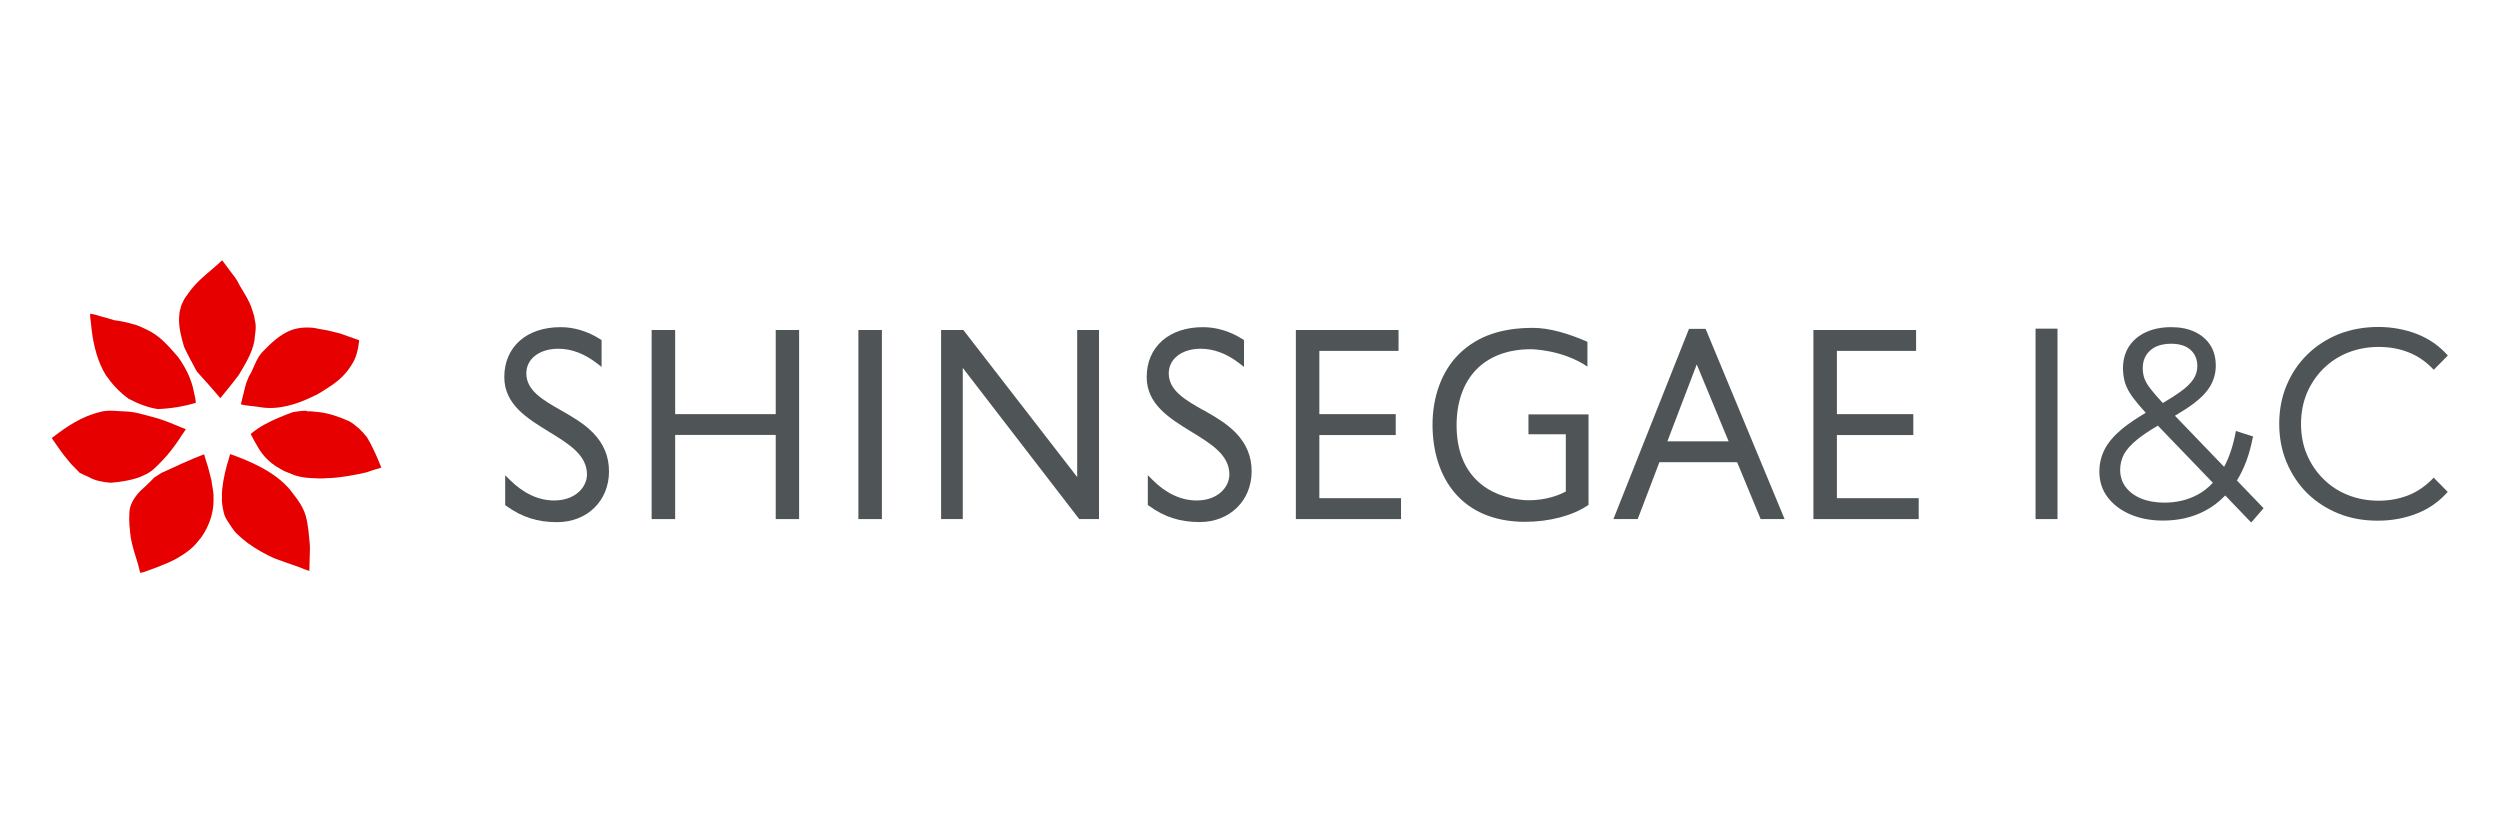 <svg width="96" height="32" viewBox="0 0 96 32" fill="none" xmlns="http://www.w3.org/2000/svg">
<path d="M8.558 10.03C8.709 10.235 9.02 10.653 9.029 10.658C9.054 10.697 9.072 10.736 9.106 10.775C9.288 11.15 9.564 11.486 9.685 11.9L9.759 12.136C9.759 12.136 9.776 12.214 9.789 12.306C9.858 12.572 9.789 12.834 9.767 13.095C9.681 13.562 9.413 13.989 9.171 14.395C8.951 14.7 8.458 15.289 8.458 15.289C8.169 14.94 7.862 14.604 7.56 14.268C7.391 13.954 7.219 13.645 7.068 13.318C6.96 12.943 6.86 12.576 6.877 12.206C6.873 12.206 6.89 12.049 6.895 11.983C6.929 11.853 6.955 11.709 7.024 11.595C7.046 11.534 7.119 11.408 7.167 11.355C7.167 11.355 7.305 11.155 7.348 11.107C7.685 10.68 8.13 10.379 8.519 10.004C8.536 9.991 8.549 10.017 8.558 10.025V10.03Z" fill="#E60000"/>
<path d="M4.07 12.197C4.174 12.241 4.286 12.259 4.394 12.298C4.688 12.328 4.977 12.407 5.258 12.49C5.431 12.551 5.776 12.73 5.776 12.73C6.225 12.978 6.532 13.362 6.847 13.72C7.115 14.103 7.34 14.522 7.439 15.015C7.465 15.163 7.513 15.32 7.521 15.468C7.037 15.612 6.541 15.691 6.057 15.708C5.668 15.647 5.301 15.503 4.938 15.311C4.584 15.058 4.312 14.757 4.074 14.421C3.759 13.92 3.595 13.288 3.521 12.682C3.513 12.599 3.504 12.52 3.504 12.52C3.504 12.52 3.478 12.267 3.461 12.145C3.461 12.08 3.465 12.045 3.465 12.045C3.465 12.045 3.565 12.067 3.638 12.08C3.75 12.115 4.018 12.193 4.07 12.202V12.197Z" fill="#E60000"/>
<path d="M12.147 12.612C12.147 12.612 12.648 12.69 12.929 12.773C12.976 12.782 13.002 12.795 13.05 12.803C13.296 12.886 13.542 12.973 13.793 13.065C13.754 13.401 13.693 13.737 13.486 14.033C13.482 14.042 13.473 14.055 13.46 14.072C13.287 14.351 13.024 14.6 12.756 14.783C12.501 14.949 12.251 15.128 11.961 15.25C11.374 15.533 10.674 15.747 10.009 15.638C9.758 15.594 9.495 15.586 9.249 15.529C9.249 15.529 9.361 15.08 9.413 14.857C9.443 14.713 9.564 14.443 9.564 14.443C9.754 14.147 9.814 13.811 10.061 13.532C10.398 13.183 10.743 12.847 11.192 12.673C11.508 12.564 11.849 12.555 12.155 12.607L12.147 12.612Z" fill="#E60000"/>
<path d="M5.517 18.25C5.824 18.137 6.04 17.884 6.26 17.657C6.484 17.422 6.679 17.164 6.865 16.89C6.869 16.881 7.042 16.615 7.119 16.51C7.124 16.502 7.132 16.497 7.137 16.484C6.713 16.31 6.303 16.127 5.88 16.017C5.521 15.926 5.167 15.804 4.796 15.799C4.48 15.791 4.178 15.73 3.85 15.817C3.12 15.996 2.541 16.392 1.997 16.816V16.837C2.204 17.142 2.411 17.443 2.649 17.718C2.649 17.718 2.74 17.836 2.796 17.884L3.059 18.154C3.163 18.211 3.392 18.311 3.392 18.311C3.664 18.468 3.962 18.512 4.251 18.538C4.588 18.512 5.163 18.433 5.517 18.255V18.25Z" fill="#E60000"/>
<path d="M11.785 15.795C11.953 15.786 12.07 15.812 12.217 15.821C12.631 15.865 13.02 16.004 13.405 16.174C13.469 16.209 13.53 16.248 13.586 16.292C13.586 16.292 13.716 16.401 13.789 16.458C13.901 16.562 14.001 16.676 14.091 16.789C14.117 16.846 14.199 16.972 14.204 16.985C14.359 17.282 14.497 17.583 14.618 17.897C14.631 17.914 14.636 17.936 14.64 17.953C14.571 17.988 14.493 18.002 14.42 18.023C14.402 18.032 14.186 18.093 14.1 18.132C13.858 18.189 13.603 18.241 13.357 18.28C13.34 18.28 13.003 18.337 12.843 18.346C12.834 18.346 12.549 18.368 12.497 18.363C12.424 18.381 12.346 18.363 12.268 18.372C12.109 18.372 11.755 18.346 11.742 18.342C11.595 18.328 11.383 18.276 11.314 18.25C11.292 18.241 10.93 18.097 10.916 18.089C10.847 18.058 10.696 17.962 10.696 17.962C10.601 17.919 10.515 17.845 10.433 17.788C10.294 17.674 10.169 17.552 10.061 17.408C9.888 17.182 9.629 16.671 9.625 16.667C9.958 16.379 10.359 16.183 10.765 16.013C10.925 15.943 11.089 15.886 11.253 15.825C11.426 15.804 11.616 15.76 11.785 15.777V15.795Z" fill="#E60000"/>
<path d="M11.106 18.765C11.396 19.144 11.702 19.488 11.789 20.016C11.815 20.182 11.849 20.352 11.858 20.518C11.879 20.701 11.901 20.893 11.901 21.072C11.901 21.355 11.879 21.643 11.879 21.926C11.745 21.883 11.607 21.826 11.473 21.773C11.465 21.778 10.532 21.438 10.532 21.438C10.195 21.29 9.845 21.089 9.538 20.871C9.538 20.871 9.098 20.544 8.959 20.339C8.864 20.208 8.782 20.069 8.691 19.933C8.679 19.916 8.605 19.763 8.596 19.698C8.549 19.493 8.51 19.284 8.523 19.079C8.519 18.991 8.523 18.887 8.532 18.791C8.575 18.368 8.679 17.953 8.808 17.544L8.834 17.435C9.624 17.714 10.54 18.115 11.106 18.769V18.765Z" fill="#E60000"/>
<path d="M7.84 17.443C7.279 17.657 6.739 17.914 6.195 18.162C6.104 18.219 6.009 18.289 5.918 18.341C5.758 18.52 5.396 18.847 5.396 18.847C5.18 19.061 4.968 19.379 4.968 19.702C4.946 20.02 4.981 20.338 5.024 20.661C5.085 20.997 5.197 21.333 5.301 21.668C5.327 21.782 5.357 21.887 5.383 22C5.417 21.995 5.46 21.974 5.499 21.974C5.499 21.974 6.381 21.677 6.769 21.455C7.085 21.272 7.391 21.071 7.612 20.774C7.65 20.735 7.728 20.635 7.728 20.635C8.022 20.221 8.203 19.706 8.199 19.222C8.199 19.222 8.199 19.069 8.199 18.995C8.186 18.812 8.139 18.629 8.121 18.45C8.087 18.346 8.069 18.236 8.039 18.128C7.987 17.901 7.897 17.67 7.836 17.439L7.84 17.443Z" fill="#E60000"/>
<path d="M21.533 15.751C20.851 15.363 20.211 14.997 20.211 14.338C20.211 13.78 20.712 13.392 21.438 13.392C21.944 13.392 22.44 13.579 22.92 13.95L23.101 14.09V13.061L23.049 13.026C22.57 12.72 22.043 12.563 21.529 12.563C20.89 12.563 20.345 12.742 19.961 13.082C19.572 13.427 19.365 13.907 19.365 14.478C19.365 15.533 20.242 16.065 21.088 16.584C21.835 17.042 22.54 17.469 22.54 18.219C22.54 18.703 22.095 19.218 21.278 19.218C20.686 19.218 20.103 18.948 19.589 18.437L19.399 18.25V19.392L19.442 19.427C20.039 19.859 20.639 20.051 21.391 20.051C22.548 20.051 23.386 19.231 23.386 18.102C23.386 17.526 23.183 17.042 22.773 16.619C22.419 16.257 21.969 16 21.533 15.751Z" fill="#4F5556"/>
<path d="M46.206 15.751C45.523 15.363 44.88 14.997 44.88 14.338C44.88 13.78 45.385 13.392 46.106 13.392C46.612 13.392 47.109 13.579 47.588 13.95L47.77 14.09V13.061L47.718 13.026C47.238 12.72 46.711 12.563 46.197 12.563C45.558 12.563 45.014 12.742 44.629 13.082C44.24 13.427 44.033 13.907 44.033 14.478C44.033 15.529 44.91 16.065 45.757 16.584C46.504 17.042 47.208 17.469 47.208 18.219C47.208 18.703 46.767 19.218 45.951 19.218C45.359 19.218 44.776 18.948 44.267 18.437L44.076 18.246V19.388L44.12 19.423C44.716 19.855 45.316 20.047 46.068 20.047C47.221 20.047 48.063 19.227 48.063 18.097C48.063 17.522 47.86 17.038 47.45 16.615C47.096 16.253 46.647 15.995 46.21 15.747L46.206 15.751Z" fill="#4F5556"/>
<path d="M29.788 15.903H25.926V12.672H25.023V19.933H25.926V16.701H29.788V19.933H30.686V12.672H29.788V15.903Z" fill="#4F5556"/>
<path d="M33.865 12.672H32.962V19.933H33.865V12.672Z" fill="#4F5556"/>
<path d="M50.663 16.706H53.596V15.903H50.663V13.474H53.704V12.672H49.761V19.933H53.799V19.13H50.663V16.706Z" fill="#4F5556"/>
<path d="M70.537 16.706H73.471V15.903H70.537V13.474H73.578V12.672H69.635V19.933H73.678V19.13H70.537V16.706Z" fill="#4F5556"/>
<path d="M64.857 12.629L61.955 19.933H62.888L63.721 17.748H66.706L67.609 19.933H68.529L65.496 12.629H64.853H64.857ZM64.028 16.946L65.155 13.994L66.378 16.946H64.028Z" fill="#4F5556"/>
<path d="M58.689 16.676H60.127V18.874C59.678 19.114 59.104 19.236 58.533 19.205C57.212 19.096 55.933 18.32 55.933 16.331C55.933 14.548 56.974 13.41 58.793 13.41C58.793 13.41 59.985 13.418 60.957 14.077V13.126C60.248 12.812 59.501 12.59 58.87 12.59C57.674 12.59 56.763 12.891 56.054 13.567C55.346 14.247 55.009 15.267 55.009 16.305C55.009 18.333 56.115 20.038 58.564 20.038C59.479 20.038 60.374 19.807 60.957 19.414L61 19.384V15.913H58.693V16.68L58.689 16.676Z" fill="#4F5556"/>
<path d="M41.364 18.319L36.993 12.672H36.138V19.933H36.971V14.128L41.442 19.933H42.202V12.672H41.364V18.319Z" fill="#4F5556"/>
<path d="M79.008 12.62H78.165V19.933H79.008V12.62Z" fill="#4F5556"/>
<path d="M86.516 16.802L86.524 16.763L85.859 16.549L85.85 16.597C85.751 17.112 85.604 17.561 85.406 17.927L83.518 15.965C83.812 15.79 84.062 15.629 84.261 15.476C84.55 15.258 84.762 15.027 84.891 14.796C85.021 14.561 85.086 14.308 85.086 14.042C85.086 13.732 85.013 13.462 84.87 13.244C84.727 13.026 84.524 12.856 84.269 12.738C84.015 12.62 83.717 12.563 83.375 12.563C83.004 12.563 82.671 12.629 82.395 12.76C82.114 12.89 81.898 13.078 81.747 13.313C81.596 13.549 81.522 13.832 81.522 14.146C81.522 14.343 81.553 14.53 81.604 14.709C81.66 14.883 81.76 15.071 81.902 15.263C82.028 15.433 82.192 15.629 82.395 15.851C82.036 16.065 81.734 16.27 81.496 16.462C81.19 16.715 80.965 16.977 80.827 17.238C80.689 17.5 80.615 17.796 80.615 18.11C80.615 18.485 80.723 18.817 80.935 19.096C81.147 19.375 81.44 19.597 81.807 19.754C82.17 19.911 82.594 19.99 83.06 19.99C83.652 19.99 84.187 19.868 84.654 19.624C84.948 19.471 85.216 19.27 85.449 19.026L86.412 20.029L86.447 20.064L86.922 19.515L85.898 18.451C86.179 17.997 86.386 17.443 86.507 16.798L86.516 16.802ZM82.347 14.539C82.304 14.412 82.282 14.282 82.282 14.138C82.282 13.859 82.373 13.636 82.563 13.462C82.753 13.287 83.025 13.2 83.375 13.2C83.695 13.2 83.945 13.279 84.118 13.436C84.291 13.593 84.377 13.798 84.377 14.055C84.377 14.234 84.33 14.399 84.231 14.552C84.131 14.709 83.963 14.875 83.725 15.045C83.552 15.171 83.328 15.315 83.051 15.476C82.861 15.271 82.706 15.093 82.598 14.953C82.477 14.801 82.391 14.657 82.347 14.534V14.539ZM84.369 19.004C84.002 19.201 83.578 19.301 83.112 19.301C82.779 19.301 82.477 19.248 82.222 19.144C81.967 19.039 81.769 18.891 81.626 18.703C81.488 18.516 81.414 18.294 81.414 18.045C81.414 17.827 81.466 17.622 81.561 17.443C81.66 17.26 81.833 17.068 82.075 16.872C82.274 16.711 82.537 16.536 82.861 16.344L84.974 18.538C84.792 18.734 84.589 18.891 84.365 19.009L84.369 19.004Z" fill="#4F5556"/>
<path d="M93.426 18.372C93.137 18.669 92.817 18.887 92.472 19.022C92.126 19.157 91.746 19.227 91.34 19.227C90.917 19.227 90.519 19.152 90.161 19.009C89.798 18.865 89.478 18.655 89.215 18.389C88.947 18.123 88.735 17.809 88.584 17.452C88.433 17.099 88.359 16.702 88.359 16.274C88.359 15.847 88.437 15.455 88.584 15.097C88.735 14.744 88.947 14.425 89.215 14.159C89.483 13.893 89.802 13.684 90.161 13.54C90.523 13.396 90.921 13.322 91.34 13.322C91.759 13.322 92.122 13.388 92.472 13.523C92.817 13.654 93.141 13.872 93.426 14.168L93.456 14.199L93.996 13.654L93.97 13.623C93.655 13.27 93.258 12.999 92.8 12.821C92.342 12.646 91.845 12.555 91.323 12.555C90.8 12.555 90.273 12.646 89.811 12.829C89.353 13.013 88.947 13.274 88.606 13.61C88.264 13.941 87.997 14.338 87.807 14.792C87.617 15.241 87.522 15.742 87.522 16.274C87.522 16.806 87.617 17.308 87.807 17.757C87.997 18.206 88.26 18.607 88.597 18.939C88.934 19.27 89.336 19.532 89.798 19.719C90.26 19.907 90.765 19.994 91.305 19.994C91.845 19.994 92.333 19.903 92.796 19.724C93.258 19.545 93.651 19.27 93.966 18.917L93.992 18.887L93.452 18.341L93.422 18.372H93.426Z" fill="#4F5556"/>
</svg>
